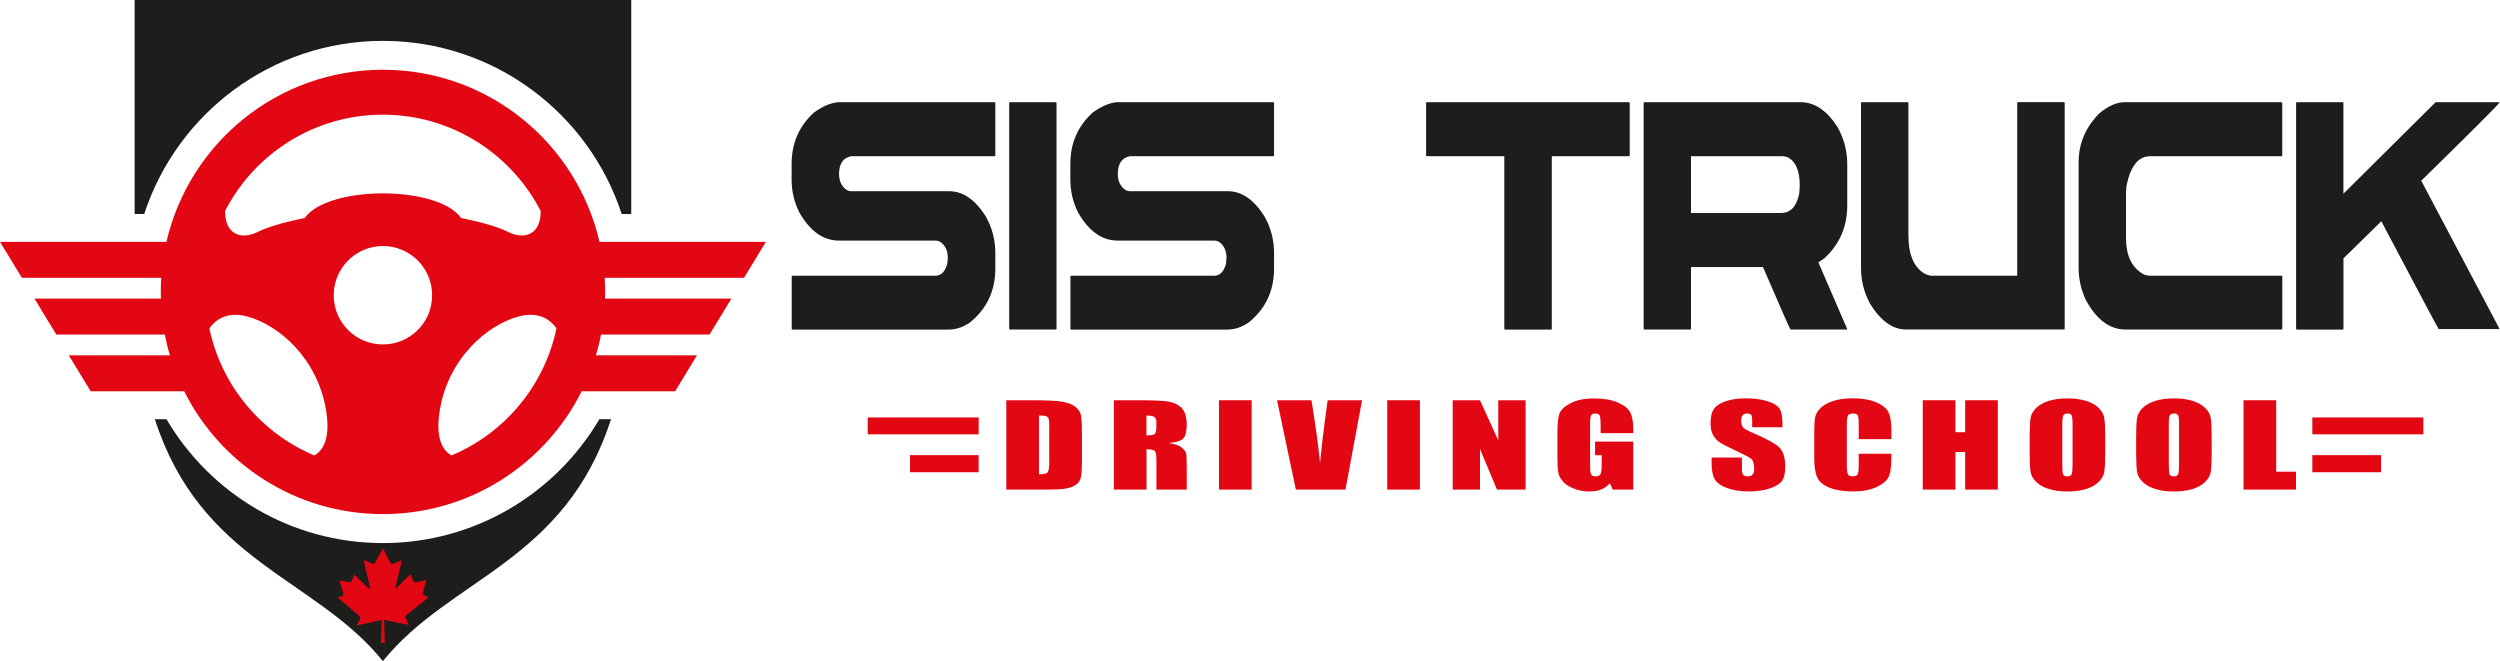<svg width="242" height="64" viewBox="0 0 242 64" fill="none" xmlns="http://www.w3.org/2000/svg">
<g clip-path="url(#clip0_906_2589)">
<path fill-rule="evenodd" clip-rule="evenodd" d="M13.033 0H61.105V20.712H60.178C57 10.983 47.854 3.957 37.067 3.957C26.28 3.957 17.143 10.979 13.961 20.712H13.033V0Z" fill="#1D1D1B"/>
<path fill-rule="evenodd" clip-rule="evenodd" d="M37.063 49.765C45.486 49.765 52.773 44.929 56.304 37.877H65.35L67.465 34.399H57.684C57.884 33.741 58.049 33.071 58.175 32.383H68.684L70.8 28.905H58.563C58.572 28.692 58.576 28.478 58.576 28.261C58.576 27.795 58.554 27.346 58.532 26.889H72.023L74.138 23.411H58.028C55.829 13.865 47.284 6.752 37.067 6.752C26.85 6.752 18.314 13.869 16.111 23.411H0L2.116 26.889H15.606C15.576 27.346 15.562 27.795 15.562 28.261C15.562 28.474 15.571 28.687 15.576 28.905H3.335L5.45 32.383H15.959C16.089 33.071 16.25 33.741 16.451 34.399H6.665L8.78 37.877H17.831C21.361 44.929 28.648 49.765 37.063 49.765ZM37.063 23.816C39.701 23.816 41.829 25.945 41.829 28.583C41.829 31.221 39.701 33.341 37.063 33.341C34.425 33.341 32.305 31.212 32.305 28.583C32.305 25.953 34.433 23.816 37.063 23.816ZM20.268 31.782C20.76 31.081 21.87 30.067 23.968 30.646C27.02 31.482 30.746 34.712 31.565 39.727C32.022 42.535 31.221 43.649 30.42 44.084C25.292 41.925 21.431 37.346 20.268 31.782ZM43.714 44.084C42.913 43.649 42.112 42.535 42.569 39.727C43.383 34.712 47.114 31.482 50.166 30.646C52.268 30.067 53.374 31.081 53.866 31.782C52.704 37.346 48.842 41.925 43.714 44.084ZM52.347 20.429L52.338 20.599C52.273 22.771 50.697 23.22 49.151 22.436C47.602 21.657 44.642 21.108 44.642 21.108C42.382 17.922 31.747 17.922 29.488 21.108C29.488 21.108 26.532 21.657 24.978 22.436C23.437 23.224 21.857 22.771 21.792 20.599L21.783 20.429C24.634 14.892 30.407 11.101 37.058 11.101C43.71 11.101 49.491 14.892 52.338 20.429H52.347Z" fill="#E30613"/>
<path fill-rule="evenodd" clip-rule="evenodd" d="M58.019 40.58C53.796 47.754 45.995 52.569 37.063 52.569C28.13 52.569 20.338 47.754 16.115 40.58H14.988C19.459 54.441 30.555 55.92 37.063 64C43.571 55.92 54.675 54.441 59.146 40.58H58.019Z" fill="#1D1D1B"/>
<path fill-rule="evenodd" clip-rule="evenodd" d="M39.261 59.812C39.365 60.026 39.453 60.248 39.557 60.491C39.387 60.461 37.624 60.1 37.184 60.008C37.206 60.753 37.232 61.493 37.254 62.237C37.128 62.237 37.002 62.237 36.876 62.237C36.897 61.497 36.923 60.757 36.945 60.017C36.427 60.13 34.647 60.522 34.525 60.544C34.612 60.383 34.803 60.03 34.821 59.991C34.899 59.837 34.87 59.703 34.734 59.59C34.068 59.024 32.696 57.862 32.662 57.827C32.823 57.779 32.971 57.727 33.123 57.688C33.241 57.657 33.271 57.605 33.236 57.492C33.114 57.1 32.875 56.247 32.862 56.199C33.149 56.247 33.419 56.291 33.693 56.334C34.02 56.382 33.968 56.417 34.085 56.125C34.15 55.964 34.216 55.807 34.29 55.624C34.795 56.108 35.287 56.578 35.779 57.048C35.796 57.039 35.818 57.031 35.835 57.022C35.648 56.09 35.408 55.167 35.195 54.21C35.395 54.292 35.983 54.528 36.105 54.584C36.179 54.619 36.222 54.602 36.262 54.536C36.427 54.24 36.967 53.282 37.08 53.074C37.219 53.348 37.694 54.301 37.803 54.528C37.842 54.606 37.881 54.632 37.981 54.589C38.277 54.462 38.582 54.349 38.908 54.218C38.686 55.137 38.473 56.034 38.255 56.931C38.273 56.939 38.295 56.948 38.312 56.957C38.8 56.521 39.244 56.042 39.731 55.585C39.84 55.82 39.944 56.034 40.036 56.251C40.084 56.365 40.149 56.386 40.267 56.36C40.536 56.295 41.185 56.156 41.255 56.143C41.172 56.473 40.967 57.314 40.933 57.422C40.907 57.505 40.933 57.557 41.015 57.596C41.159 57.67 41.298 57.749 41.459 57.836C41.39 57.897 39.975 59.046 39.318 59.564C39.222 59.638 39.2 59.703 39.252 59.812H39.261Z" fill="#E30613"/>
<path d="M81.099 9.89H96.283C96.326 9.903 96.348 9.938 96.348 9.995V15.018C96.348 15.088 96.326 15.123 96.283 15.123H82.383C81.608 15.275 81.221 15.85 81.221 16.847C81.221 17.517 81.456 18.022 81.931 18.366C82.074 18.462 82.244 18.51 82.44 18.51H91.882C93.21 18.51 94.389 19.315 95.412 20.93C96.035 22.036 96.348 23.22 96.348 24.478V25.997C96.348 28.143 95.534 29.88 93.902 31.208C93.223 31.674 92.531 31.904 91.817 31.904H76.702C76.659 31.904 76.637 31.869 76.637 31.8V26.776C76.646 26.72 76.668 26.694 76.702 26.694H90.532C91.094 26.694 91.481 26.31 91.695 25.544C91.73 25.218 91.747 25.026 91.747 24.97C91.747 24.286 91.516 23.773 91.05 23.433C90.907 23.337 90.733 23.289 90.528 23.289H81.217C79.684 23.289 78.4 22.375 77.364 20.543C76.872 19.546 76.628 18.492 76.628 17.382V15.863C76.628 13.852 77.355 12.193 78.809 10.879C79.641 10.291 80.403 9.964 81.095 9.895L81.099 9.89Z" fill="#1D1D1B"/>
<path d="M97.754 9.89H102.208C102.251 9.903 102.273 9.938 102.273 9.995V31.795C102.273 31.865 102.251 31.9 102.208 31.9H97.754C97.711 31.9 97.689 31.865 97.689 31.795V9.99C97.698 9.921 97.719 9.886 97.754 9.886V9.89Z" fill="#1D1D1B"/>
<path d="M108.08 9.89H123.264C123.307 9.903 123.329 9.938 123.329 9.995V15.018C123.329 15.088 123.307 15.123 123.264 15.123H109.364C108.589 15.275 108.202 15.85 108.202 16.847C108.202 17.517 108.437 18.022 108.911 18.366C109.055 18.462 109.225 18.51 109.421 18.51H118.863C120.19 18.51 121.37 19.315 122.393 20.93C123.015 22.036 123.329 23.22 123.329 24.478V25.997C123.329 28.143 122.515 29.88 120.882 31.208C120.203 31.674 119.511 31.904 118.797 31.904H103.683C103.64 31.904 103.618 31.869 103.618 31.8V26.776C103.627 26.72 103.648 26.694 103.683 26.694H117.513C118.075 26.694 118.462 26.31 118.675 25.544C118.71 25.218 118.728 25.026 118.728 24.97C118.728 24.286 118.497 23.773 118.031 23.433C117.887 23.337 117.713 23.289 117.509 23.289H108.197C106.665 23.289 105.381 22.375 104.345 20.543C103.853 19.546 103.609 18.492 103.609 17.382V15.863C103.609 13.852 104.336 12.193 105.79 10.879C106.622 10.291 107.383 9.964 108.075 9.895L108.08 9.89Z" fill="#1D1D1B"/>
<path d="M138.108 9.89H157.693C157.736 9.903 157.758 9.938 157.758 9.995V15.018C157.758 15.088 157.736 15.123 157.693 15.123H150.214V31.8C150.214 31.869 150.192 31.904 150.149 31.904H145.682C145.639 31.904 145.617 31.869 145.617 31.8V15.123H138.112C138.069 15.123 138.047 15.088 138.047 15.018V9.995C138.056 9.925 138.077 9.89 138.112 9.89H138.108Z" fill="#1D1D1B"/>
<path d="M159.164 9.89H174.278C175.65 9.89 176.851 10.696 177.878 12.311C178.501 13.416 178.814 14.614 178.814 15.902V19.881C178.814 21.944 178.074 23.655 176.594 25.009L176.02 25.401L178.814 31.861L178.749 31.9H173.316C173.181 31.669 172.293 29.649 170.657 25.849H163.687V31.795C163.687 31.865 163.665 31.9 163.622 31.9H159.169C159.125 31.9 159.103 31.865 159.103 31.795V9.99C159.112 9.921 159.134 9.886 159.169 9.886L159.164 9.89ZM163.687 15.118V20.616H172.393C173.321 20.616 173.908 19.994 174.161 18.749C174.196 18.462 174.213 18.183 174.213 17.909C174.213 16.581 173.852 15.702 173.129 15.262C172.907 15.166 172.681 15.118 172.446 15.118H163.683H163.687Z" fill="#1D1D1B"/>
<path d="M180.216 9.89H184.669C184.713 9.903 184.734 9.938 184.734 9.995V22.754C184.734 24.682 185.283 25.94 186.38 26.528C186.628 26.637 186.863 26.694 187.076 26.694H195.265V9.99C195.273 9.921 195.295 9.886 195.33 9.886H199.796C199.84 9.899 199.862 9.934 199.862 9.99V31.791C199.862 31.861 199.84 31.895 199.796 31.895H184.508C183.207 31.895 182.044 31.06 181.017 29.392C180.438 28.313 180.146 27.164 180.146 25.945V9.99C180.155 9.921 180.177 9.886 180.212 9.886L180.216 9.89Z" fill="#1D1D1B"/>
<path d="M205.673 9.89H220.857C220.9 9.903 220.922 9.938 220.922 9.995V15.018C220.922 15.088 220.9 15.123 220.857 15.123H208.137C206.988 15.123 206.222 16.085 205.839 18.013C205.812 18.357 205.799 18.623 205.799 18.814V23.08C205.799 24.695 206.326 25.827 207.38 26.485C207.593 26.619 207.85 26.689 208.141 26.689H220.861C220.905 26.689 220.927 26.715 220.927 26.772V31.795C220.927 31.865 220.905 31.9 220.861 31.9H205.773C204.211 31.9 202.913 30.929 201.882 28.988C201.438 28.004 201.211 26.989 201.211 25.953V15.697C201.211 13.908 201.877 12.332 203.205 10.979C204.071 10.256 204.894 9.89 205.678 9.89H205.673Z" fill="#1D1D1B"/>
<path d="M222.324 9.89H226.777C226.821 9.903 226.842 9.938 226.842 9.995V18.753L235.766 9.895H241.935V9.956C241.552 10.421 239.036 12.929 234.391 17.482V17.521L241.935 31.795V31.856H236.062C236.001 31.787 234.151 28.308 230.512 21.418L226.847 25.009V31.8C226.847 31.869 226.825 31.904 226.782 31.904H222.328C222.285 31.904 222.263 31.869 222.263 31.8V9.99C222.272 9.921 222.293 9.886 222.328 9.886L222.324 9.89Z" fill="#1D1D1B"/>
<path d="M234.578 40.41H223.834V42.043H234.578V40.41Z" fill="#E30613"/>
<path d="M230.482 44.058H223.834V45.712H230.482V44.058Z" fill="#E30613"/>
<path d="M94.737 40.41H83.994V42.043H94.737V40.41Z" fill="#E30613"/>
<path d="M94.733 44.058H88.086V45.712H94.733V44.058Z" fill="#E30613"/>
<path d="M97.41 38.743H99.774C101.302 38.743 102.334 38.791 102.869 38.891C103.409 38.991 103.818 39.157 104.097 39.383C104.375 39.609 104.554 39.866 104.624 40.145C104.693 40.423 104.728 40.972 104.728 41.795V44.824C104.728 45.599 104.676 46.122 104.576 46.383C104.471 46.644 104.293 46.849 104.04 46.997C103.788 47.145 103.47 47.249 103.096 47.306C102.721 47.362 102.155 47.393 101.398 47.393H97.41V38.743ZM100.571 40.223V45.913C101.028 45.913 101.306 45.847 101.411 45.717C101.515 45.586 101.568 45.234 101.568 44.655V41.294C101.568 40.902 101.55 40.65 101.515 40.541C101.481 40.432 101.402 40.349 101.276 40.297C101.15 40.245 100.915 40.219 100.571 40.219V40.223Z" fill="#E30613"/>
<path d="M107.814 38.743H110.052C111.545 38.743 112.551 38.782 113.082 38.865C113.608 38.948 114.039 39.157 114.375 39.492C114.705 39.827 114.875 40.367 114.875 41.102C114.875 41.777 114.758 42.23 114.523 42.461C114.288 42.691 113.826 42.831 113.134 42.879C113.761 42.987 114.179 43.135 114.396 43.323C114.61 43.51 114.745 43.679 114.797 43.832C114.849 43.989 114.875 44.415 114.875 45.112V47.393H111.941V44.52C111.941 44.058 111.889 43.771 111.789 43.658C111.684 43.549 111.419 43.492 110.984 43.492V47.393H107.823V38.743H107.814ZM110.975 40.223V42.147C111.332 42.147 111.58 42.112 111.724 42.043C111.867 41.973 111.937 41.747 111.937 41.368V40.894C111.937 40.619 111.867 40.441 111.732 40.354C111.593 40.267 111.345 40.227 110.979 40.227L110.975 40.223Z" fill="#E30613"/>
<path d="M121.161 38.743V47.393H118.001V38.743H121.161Z" fill="#E30613"/>
<path d="M131.848 38.743L130.242 47.393H125.44L123.616 38.743H126.951C127.338 41.124 127.617 43.14 127.782 44.79C127.948 43.122 128.118 41.642 128.3 40.349L128.518 38.743H131.853H131.848Z" fill="#E30613"/>
<path d="M137.446 38.743V47.393H134.286V38.743H137.446Z" fill="#E30613"/>
<path d="M147.676 38.743V47.393H144.908L143.262 43.462V47.393H140.62V38.743H143.262L145.034 42.639V38.743H147.676Z" fill="#E30613"/>
<path d="M158.102 41.929H154.942V41.146C154.942 40.65 154.911 40.341 154.85 40.214C154.789 40.088 154.646 40.027 154.424 40.027C154.228 40.027 154.097 40.08 154.028 40.188C153.958 40.297 153.923 40.571 153.923 41.011V45.164C153.923 45.551 153.958 45.808 154.028 45.93C154.097 46.052 154.236 46.113 154.45 46.113C154.68 46.113 154.837 46.043 154.92 45.904C155.003 45.765 155.042 45.495 155.042 45.09V44.063H154.402V42.748H158.102V47.393H156.117L155.825 46.775C155.612 47.04 155.338 47.24 155.011 47.375C154.685 47.51 154.297 47.576 153.849 47.576C153.318 47.576 152.822 47.484 152.356 47.301C151.894 47.118 151.542 46.892 151.302 46.622C151.063 46.352 150.911 46.069 150.85 45.769C150.789 45.473 150.758 45.025 150.758 44.433V41.864C150.758 41.037 150.819 40.436 150.945 40.062C151.072 39.688 151.429 39.344 152.021 39.035C152.613 38.721 153.379 38.569 154.324 38.569C155.268 38.569 156.017 38.704 156.626 38.974C157.236 39.244 157.636 39.566 157.819 39.94C158.006 40.31 158.098 40.854 158.098 41.559V41.934L158.102 41.929Z" fill="#E30613"/>
<path d="M172.546 41.359H169.612V40.719C169.612 40.419 169.573 40.232 169.499 40.149C169.425 40.066 169.298 40.027 169.124 40.027C168.933 40.027 168.789 40.084 168.693 40.193C168.598 40.301 168.545 40.471 168.545 40.693C168.545 40.981 168.602 41.198 168.711 41.346C168.815 41.494 169.111 41.668 169.603 41.873C171.009 42.469 171.897 42.957 172.263 43.336C172.629 43.719 172.811 44.333 172.811 45.177C172.811 45.795 172.711 46.248 172.507 46.539C172.302 46.831 171.91 47.075 171.331 47.275C170.752 47.471 170.073 47.571 169.303 47.571C168.458 47.571 167.736 47.458 167.139 47.227C166.543 47.001 166.151 46.709 165.964 46.357C165.777 46.004 165.685 45.504 165.685 44.855V44.289H168.619V45.342C168.619 45.665 168.658 45.873 168.741 45.969C168.824 46.061 168.972 46.109 169.181 46.109C169.39 46.109 169.547 46.052 169.651 45.934C169.755 45.817 169.803 45.643 169.803 45.412C169.803 44.903 169.708 44.568 169.512 44.411C169.311 44.254 168.82 43.993 168.032 43.627C167.244 43.257 166.726 42.987 166.469 42.822C166.212 42.657 166.003 42.422 165.833 42.125C165.664 41.829 165.581 41.451 165.581 40.994C165.581 40.332 165.698 39.849 165.938 39.54C166.177 39.235 166.56 38.995 167.091 38.821C167.622 38.647 168.262 38.56 169.011 38.56C169.834 38.56 170.53 38.656 171.109 38.843C171.688 39.03 172.071 39.27 172.259 39.557C172.446 39.844 172.541 40.332 172.541 41.02V41.364L172.546 41.359Z" fill="#E30613"/>
<path d="M183.085 42.508H179.924V41.007C179.924 40.571 179.89 40.297 179.824 40.188C179.755 40.079 179.607 40.027 179.376 40.027C179.115 40.027 178.949 40.093 178.88 40.223C178.81 40.354 178.775 40.641 178.775 41.076V45.094C178.775 45.517 178.81 45.791 178.88 45.917C178.949 46.043 179.106 46.109 179.354 46.109C179.602 46.109 179.742 46.043 179.816 45.917C179.89 45.786 179.924 45.486 179.924 45.012V43.923H183.085V44.258C183.085 45.155 182.998 45.791 182.819 46.165C182.641 46.539 182.249 46.866 181.64 47.149C181.03 47.432 180.281 47.571 179.393 47.571C178.505 47.571 177.704 47.454 177.104 47.214C176.503 46.975 176.107 46.644 175.911 46.222C175.715 45.8 175.619 45.164 175.619 44.315V41.786C175.619 41.163 175.65 40.693 175.711 40.384C175.772 40.071 175.95 39.77 176.246 39.483C176.542 39.196 176.956 38.969 177.487 38.804C178.013 38.639 178.623 38.556 179.306 38.556C180.238 38.556 181.004 38.682 181.609 38.939C182.214 39.196 182.61 39.514 182.802 39.897C182.993 40.28 183.089 40.872 183.089 41.681V42.504L183.085 42.508Z" fill="#E30613"/>
<path d="M193.389 38.743V47.393H190.228V43.758H189.284V47.393H186.123V38.743H189.284V41.838H190.228V38.743H193.389Z" fill="#E30613"/>
<path d="M203.784 43.81C203.784 44.681 203.754 45.294 203.697 45.656C203.64 46.017 203.458 46.348 203.157 46.648C202.852 46.949 202.443 47.175 201.93 47.336C201.416 47.497 200.815 47.576 200.127 47.576C199.44 47.576 198.891 47.502 198.373 47.349C197.855 47.197 197.437 46.971 197.124 46.67C196.81 46.365 196.619 46.039 196.562 45.682C196.501 45.325 196.471 44.703 196.471 43.81V42.33C196.471 41.459 196.501 40.846 196.558 40.484C196.614 40.123 196.797 39.792 197.098 39.492C197.402 39.191 197.811 38.965 198.325 38.804C198.839 38.643 199.44 38.565 200.127 38.565C200.815 38.565 201.364 38.639 201.882 38.791C202.4 38.943 202.818 39.17 203.131 39.47C203.444 39.775 203.636 40.101 203.693 40.458C203.754 40.815 203.784 41.438 203.784 42.33V43.81ZM200.624 40.968C200.624 40.567 200.593 40.306 200.528 40.197C200.467 40.084 200.336 40.027 200.14 40.027C199.975 40.027 199.849 40.071 199.762 40.162C199.675 40.254 199.631 40.519 199.631 40.968V45.007C199.631 45.508 199.662 45.821 199.718 45.939C199.775 46.056 199.91 46.113 200.119 46.113C200.328 46.113 200.471 46.043 200.532 45.908C200.593 45.773 200.624 45.451 200.624 44.942V40.968Z" fill="#E30613"/>
<path d="M214.092 43.81C214.092 44.681 214.062 45.294 214.005 45.656C213.948 46.017 213.766 46.348 213.465 46.648C213.161 46.949 212.751 47.175 212.238 47.336C211.724 47.497 211.123 47.576 210.435 47.576C209.748 47.576 209.199 47.502 208.681 47.349C208.163 47.197 207.745 46.971 207.432 46.67C207.118 46.365 206.927 46.039 206.87 45.682C206.809 45.325 206.779 44.703 206.779 43.81V42.33C206.779 41.459 206.809 40.846 206.866 40.484C206.922 40.123 207.105 39.792 207.406 39.492C207.71 39.191 208.12 38.965 208.633 38.804C209.147 38.643 209.748 38.565 210.435 38.565C211.123 38.565 211.672 38.639 212.19 38.791C212.708 38.943 213.126 39.17 213.439 39.47C213.753 39.775 213.944 40.101 214.001 40.458C214.062 40.815 214.092 41.438 214.092 42.33V43.81ZM210.932 40.968C210.932 40.567 210.901 40.306 210.836 40.197C210.775 40.084 210.644 40.027 210.449 40.027C210.283 40.027 210.157 40.071 210.07 40.162C209.983 40.254 209.939 40.519 209.939 40.968V45.007C209.939 45.508 209.97 45.821 210.026 45.939C210.083 46.056 210.218 46.113 210.427 46.113C210.636 46.113 210.779 46.043 210.84 45.908C210.901 45.773 210.932 45.451 210.932 44.942V40.968Z" fill="#E30613"/>
<path d="M220.335 38.743V45.66H222.254V47.393H217.174V38.743H220.335Z" fill="#E30613"/>
</g>
<defs>
<clipPath id="clip0_906_2589">
<rect width="241.935" height="64" fill="white"/>
</clipPath>
</defs>
</svg>
